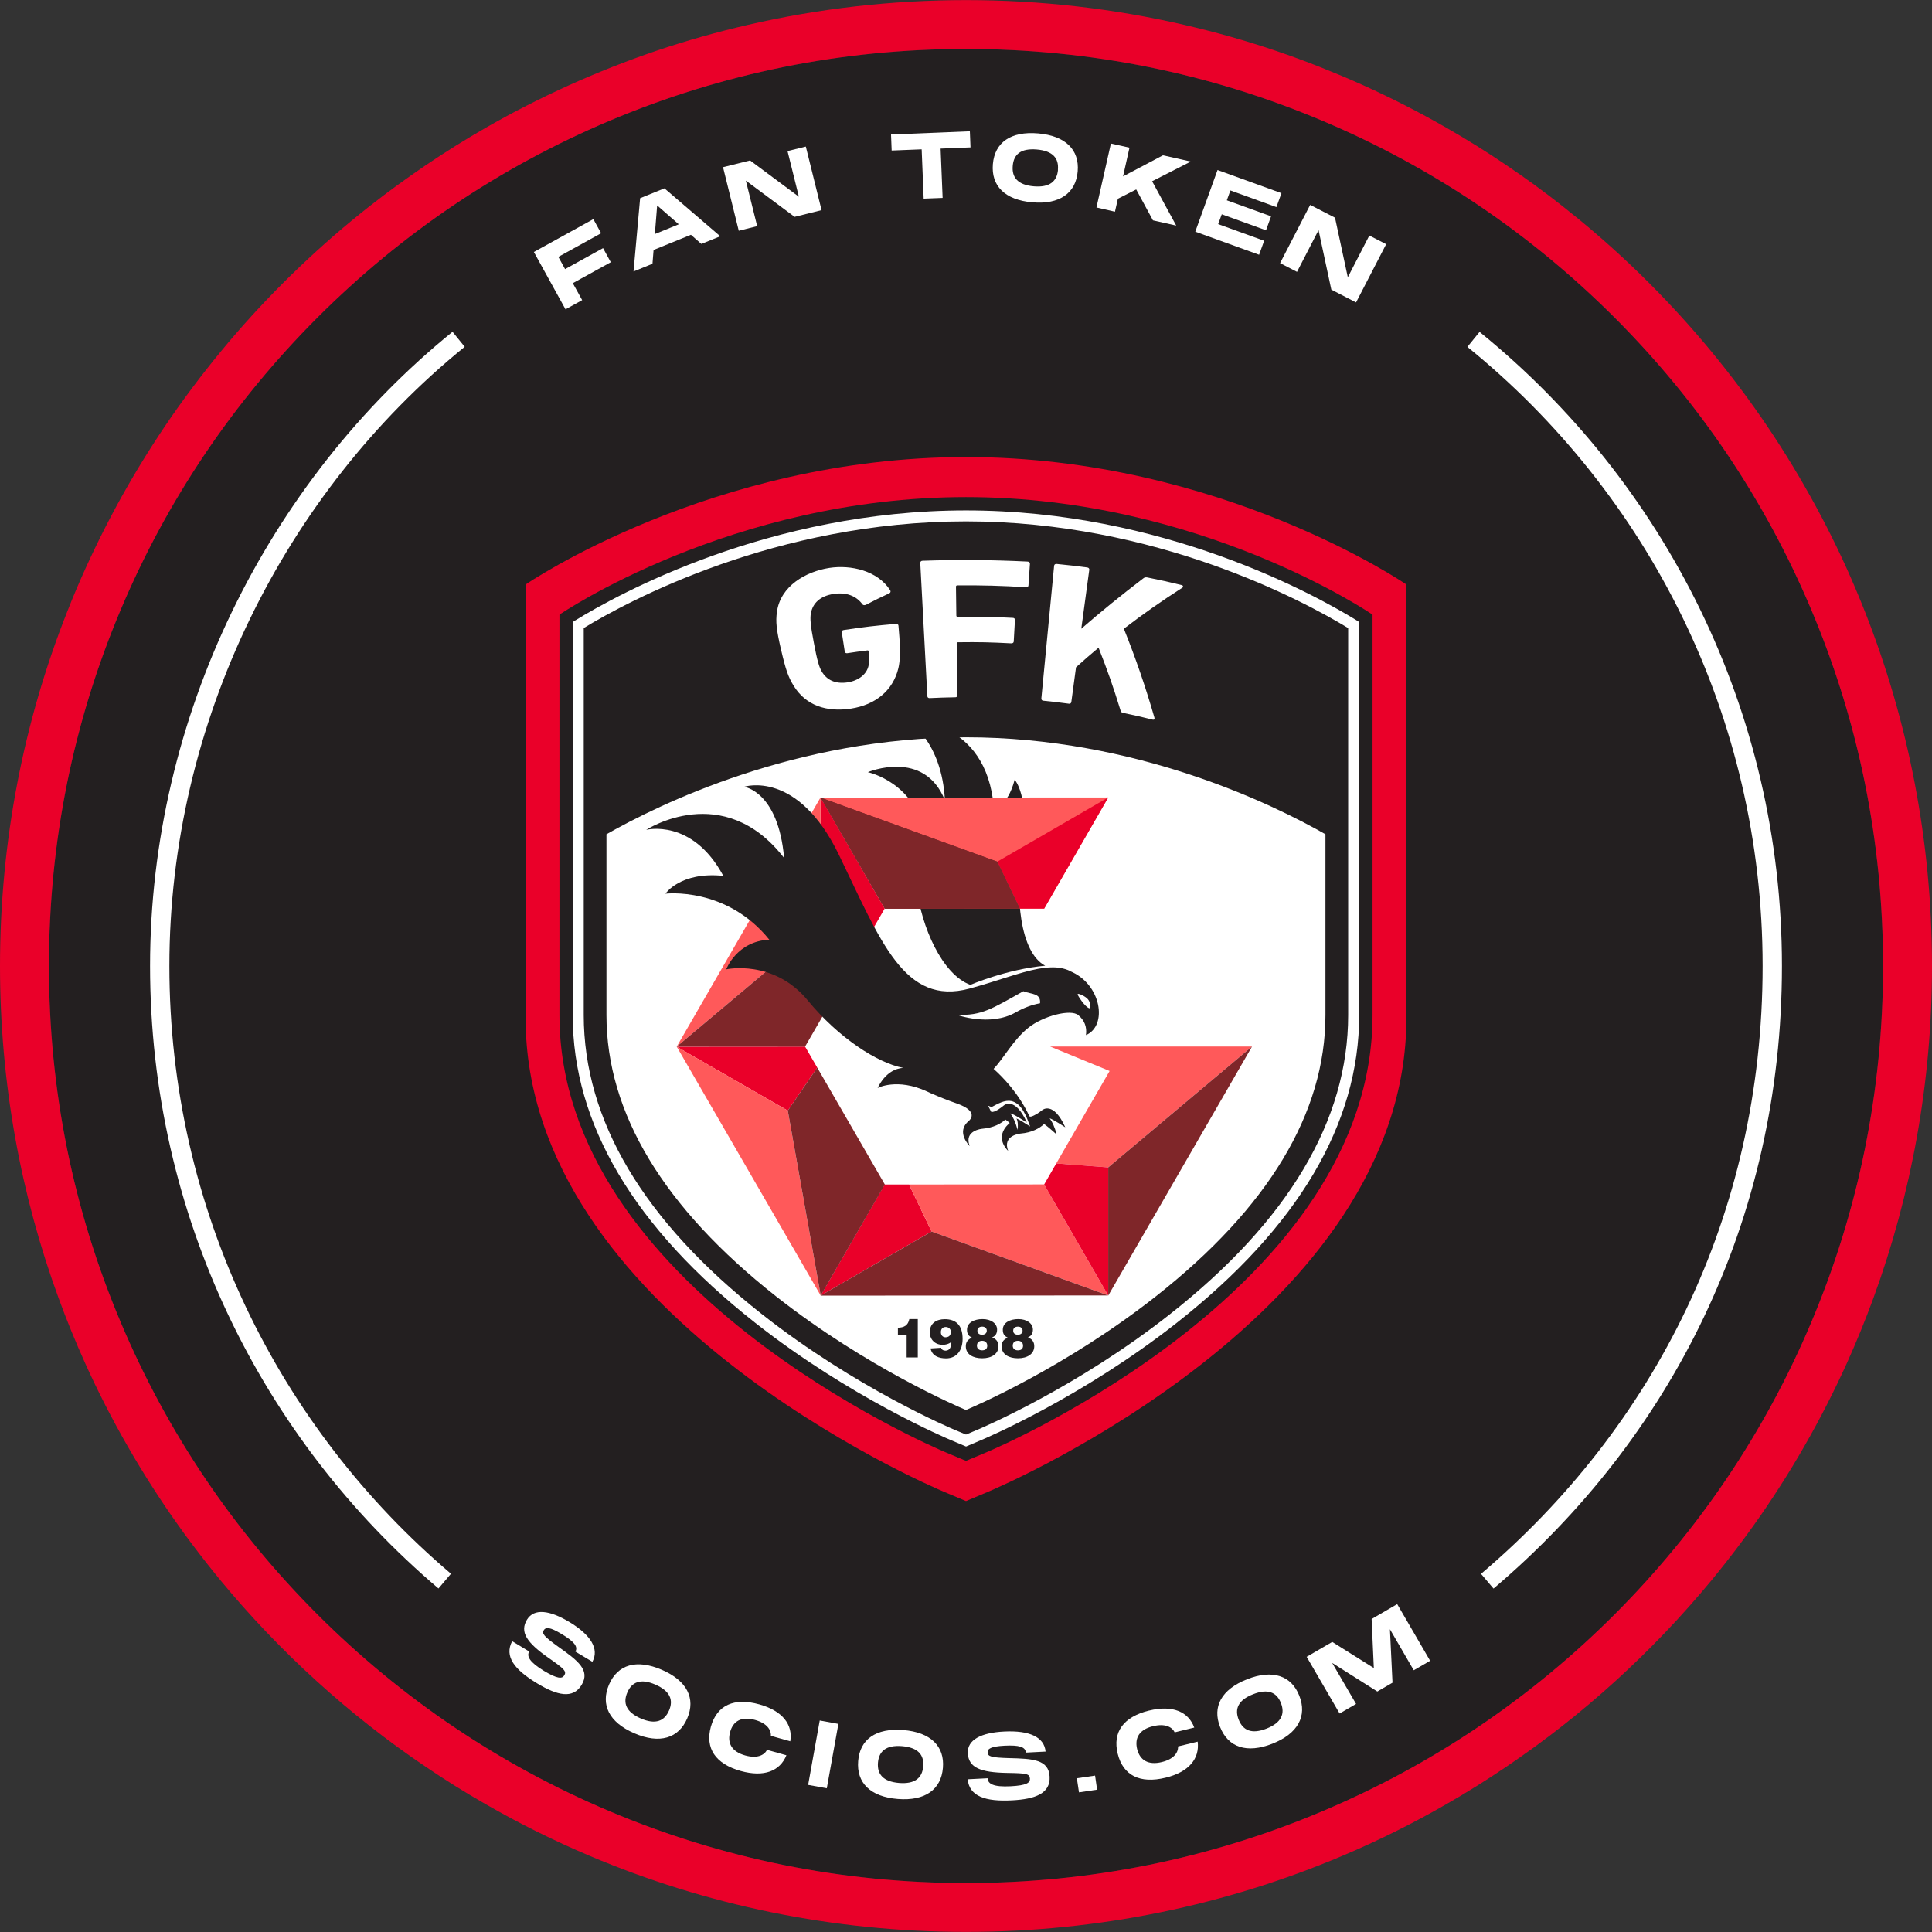 <svg xmlns="http://www.w3.org/2000/svg" width="100" height="100" viewBox="0 0 100 100" fill="none"><rect x="0" y="0" width="100" height="100" fill="#333333" stroke="none"/><g clip-path="url(#clip0_101_22077)"><path d="M93.738 31.524C91.348 25.872 87.924 20.796 83.567 16.434C79.205 12.072 74.129 8.653 68.476 6.262C62.624 3.786 56.41 2.534 50 2.534C43.591 2.534 37.376 3.786 31.524 6.262C25.872 8.653 20.795 12.076 16.433 16.434C12.072 20.796 8.652 25.872 6.262 31.524C3.786 37.377 2.533 43.591 2.533 50C2.533 56.41 3.786 62.624 6.262 68.477C8.652 74.129 12.076 79.205 16.433 83.567C20.795 87.929 25.872 91.348 31.524 93.739C37.376 96.215 43.591 97.467 50 97.467C56.41 97.467 62.624 96.215 68.476 93.739C74.129 91.348 79.205 87.924 83.567 83.567C87.929 79.205 91.348 74.129 93.738 68.477C96.214 62.624 97.467 56.41 97.467 50C97.467 43.591 96.214 37.377 93.738 31.524Z" fill="#231F20"></path><path d="M96.533 31.667C96.233 30.91 95.919 30.162 95.586 29.424C94.919 27.948 94.181 26.51 93.376 25.114C92.976 24.414 92.557 23.729 92.124 23.052C91.691 22.376 91.243 21.71 90.776 21.057C90.543 20.729 90.309 20.405 90.067 20.086C89.586 19.443 89.091 18.814 88.581 18.195C87.562 16.962 86.486 15.776 85.352 14.643C84.786 14.076 84.21 13.524 83.614 12.986C83.024 12.448 82.419 11.924 81.8 11.414C81.49 11.162 81.181 10.91 80.867 10.662C79.924 9.919 78.952 9.21 77.952 8.538C76.957 7.862 75.933 7.224 74.886 6.624C74.186 6.224 73.481 5.838 72.762 5.472C72.405 5.286 72.043 5.11 71.676 4.933C70.948 4.581 70.21 4.248 69.462 3.933C69.086 3.776 68.71 3.624 68.333 3.472C67.576 3.172 66.809 2.891 66.038 2.629C65.267 2.367 64.481 2.124 63.691 1.9C62.9 1.676 62.1 1.472 61.295 1.286C57.667 0.448 53.886 0.005 50.005 0.005C46.124 0.005 42.343 0.448 38.714 1.286C37.91 1.472 37.109 1.676 36.319 1.9C35.529 2.124 34.743 2.367 33.971 2.629C33.2 2.891 32.433 3.172 31.676 3.472C31.3 3.619 30.924 3.776 30.548 3.933C29.8 4.248 29.062 4.586 28.333 4.933C27.967 5.11 27.61 5.291 27.248 5.472C26.529 5.838 25.819 6.224 25.124 6.624C24.076 7.224 23.052 7.867 22.057 8.538C21.062 9.214 20.086 9.919 19.143 10.662C18.829 10.91 18.514 11.162 18.209 11.414C17.59 11.924 16.986 12.448 16.395 12.986C15.805 13.524 15.224 14.076 14.657 14.643C13.524 15.776 12.448 16.957 11.429 18.195C10.919 18.814 10.424 19.443 9.943 20.086C9.705 20.405 9.467 20.729 9.233 21.057C8.767 21.71 8.319 22.376 7.886 23.052C7.452 23.729 7.033 24.414 6.633 25.114C5.829 26.51 5.095 27.948 4.424 29.424C4.09 30.162 3.771 30.91 3.476 31.667C1.229 37.343 0 43.529 0 50C0 56.043 1.071 61.834 3.033 67.191C3.452 68.338 3.914 69.467 4.414 70.576C5.081 72.052 5.819 73.491 6.624 74.886C7.024 75.586 7.443 76.272 7.876 76.948C8.31 77.624 8.757 78.291 9.224 78.943C9.457 79.272 9.69 79.595 9.933 79.914C10.414 80.557 10.909 81.186 11.419 81.805C12.181 82.729 12.981 83.629 13.809 84.495C15.467 86.234 17.243 87.848 19.133 89.334C20.076 90.076 21.048 90.786 22.048 91.457C23.043 92.133 24.067 92.772 25.114 93.371C26.857 94.376 28.671 95.276 30.538 96.067C36.519 98.595 43.095 99.995 50 99.995C56.905 99.995 63.481 98.595 69.462 96.067C71.333 95.276 73.143 94.376 74.886 93.371C75.933 92.772 76.957 92.129 77.952 91.457C78.948 90.781 79.924 90.076 80.867 89.334C82.757 87.848 84.533 86.234 86.191 84.495C87.019 83.629 87.814 82.729 88.581 81.805C89.091 81.186 89.586 80.557 90.067 79.914C90.305 79.595 90.543 79.272 90.776 78.943C91.243 78.291 91.691 77.624 92.124 76.948C92.557 76.272 92.976 75.586 93.376 74.886C94.181 73.491 94.914 72.052 95.586 70.576C96.086 69.467 96.548 68.338 96.967 67.191C98.929 61.829 100 56.038 100 50C100 43.529 98.771 37.343 96.533 31.667ZM93.738 68.476C91.348 74.129 87.924 79.205 83.567 83.567C79.205 87.929 74.129 91.348 68.476 93.738C62.624 96.214 56.41 97.467 50 97.467C43.59 97.467 37.376 96.214 31.524 93.738C25.871 91.348 20.795 87.924 16.433 83.567C12.071 79.205 8.652 74.129 6.262 68.476C3.786 62.624 2.533 56.41 2.533 50C2.533 43.591 3.786 37.376 6.262 31.524C8.652 25.872 12.076 20.795 16.433 16.433C20.795 12.072 25.871 8.652 31.524 6.262C37.376 3.786 43.59 2.533 50 2.533C56.41 2.533 62.624 3.786 68.476 6.262C74.129 8.652 79.205 12.076 83.567 16.433C87.929 20.795 91.348 25.872 93.738 31.524C96.214 37.376 97.467 43.591 97.467 50C97.467 56.41 96.214 62.624 93.738 68.476Z" fill="#EA0029"></path><path d="M50 23.657C36.819 23.657 27.205 30.253 27.205 30.253V52.695C27.205 67.924 47.995 76.853 48.881 77.224L50 77.695L51.119 77.224C52.005 76.853 72.795 67.924 72.795 52.695V30.253C72.795 30.253 63.185 23.657 50.005 23.657" fill="#EA0029"></path><path d="M50 25.729C37.828 25.729 28.957 31.814 28.957 31.814V52.533C28.957 66.595 48.152 74.838 48.967 75.181L50 75.614L51.033 75.181C51.852 74.838 71.043 66.595 71.043 52.533V31.814C71.043 31.814 62.171 25.729 50 25.729Z" fill="#231F20"></path><path d="M50 74.871L49.233 74.547C49.023 74.457 43.99 72.333 39.081 68.462C32.819 63.529 29.643 58.171 29.643 52.538V32.195L29.781 32.109C31.947 30.776 39.804 26.419 50 26.419C60.195 26.419 68.052 30.776 70.219 32.109L70.352 32.195V52.538C70.352 58.171 67.181 63.529 60.919 68.462C56.009 72.329 50.976 74.462 50.766 74.547L50.005 74.871H50ZM30.214 32.509V52.538C30.214 57.99 33.314 63.2 39.433 68.019C44.285 71.843 49.243 73.938 49.452 74.024L50 74.252L50.543 74.024C50.752 73.938 55.719 71.838 60.562 68.019C66.681 63.2 69.781 57.99 69.781 52.538V32.509C67.471 31.105 59.843 26.986 49.995 26.986C40.147 26.986 32.519 31.105 30.209 32.509" fill="white"></path><path d="M68.605 52.538V43.181C65.89 41.633 58.809 38.162 50 38.162C41.19 38.162 34.109 41.633 31.39 43.181V52.538C31.39 57.61 34.343 62.505 40.162 67.095C44.886 70.814 49.705 72.857 49.909 72.943L50 72.981L50.086 72.943C50.29 72.857 55.119 70.81 59.833 67.095C65.652 62.51 68.605 57.61 68.605 52.538Z" fill="white"></path><path d="M40.424 33.619C40.186 32.586 40.143 32.186 40.214 31.667C40.4 30.329 41.705 29.586 42.924 29.395C44.052 29.224 45.419 29.538 46.071 30.543C46.109 30.6 46.105 30.667 46.038 30.705C45.538 30.938 45.295 31.057 44.809 31.31C44.728 31.338 44.667 31.319 44.638 31.276C44.324 30.848 43.809 30.638 43.138 30.743C42.438 30.852 42.062 31.233 41.971 31.748C41.924 32.01 41.947 32.348 42.124 33.267C42.295 34.181 42.395 34.519 42.529 34.748C42.786 35.195 43.233 35.414 43.871 35.319C44.424 35.233 44.871 34.91 44.962 34.429C44.995 34.248 45 34.024 44.962 33.719C44.957 33.676 44.933 33.657 44.886 33.667C44.471 33.719 44.267 33.748 43.852 33.81C43.786 33.819 43.733 33.786 43.724 33.724C43.662 33.324 43.633 33.129 43.571 32.729C43.562 32.667 43.6 32.619 43.671 32.61C44.752 32.448 45.295 32.386 46.381 32.291C46.452 32.286 46.5 32.324 46.505 32.386C46.524 32.619 46.533 32.738 46.552 32.972C46.605 33.6 46.595 34.191 46.5 34.586C46.219 35.748 45.309 36.481 44.052 36.676C42.786 36.872 41.7 36.519 41.071 35.481C40.8 35.038 40.667 34.662 40.428 33.629" fill="white"></path><path d="M47.633 29.134C47.633 29.072 47.676 29.024 47.752 29.024C49.576 28.962 51.371 28.976 53.19 29.067C53.266 29.072 53.314 29.119 53.309 29.181C53.276 29.629 53.262 29.853 53.233 30.3C53.233 30.362 53.176 30.4 53.105 30.395C51.923 30.319 50.738 30.286 49.552 30.3C49.505 30.3 49.481 30.324 49.481 30.362C49.49 30.962 49.495 31.262 49.5 31.862C49.5 31.905 49.523 31.924 49.571 31.924C50.714 31.91 51.281 31.924 52.423 31.981C52.495 31.981 52.538 32.029 52.533 32.091C52.509 32.534 52.495 32.757 52.471 33.2C52.471 33.262 52.419 33.3 52.352 33.3C51.247 33.243 50.695 33.229 49.585 33.243C49.538 33.243 49.519 33.267 49.519 33.305C49.533 34.376 49.543 34.914 49.557 35.986C49.557 36.048 49.514 36.091 49.452 36.091C48.914 36.1 48.647 36.11 48.109 36.134C48.047 36.134 48 36.096 48 36.034C47.876 33.734 47.757 31.429 47.633 29.129" fill="white"></path><path d="M54.562 29.281C54.566 29.219 54.624 29.181 54.695 29.19C55.328 29.252 55.643 29.29 56.271 29.371C56.347 29.381 56.39 29.428 56.381 29.49C56.214 30.709 56.133 31.324 55.967 32.543C57.009 31.638 58.066 30.781 59.166 29.943C59.243 29.881 59.295 29.871 59.395 29.89C60.109 30.033 60.462 30.114 61.171 30.286C61.243 30.305 61.262 30.386 61.185 30.428C60.152 31.09 59.143 31.795 58.171 32.543C58.776 34.048 59.305 35.586 59.752 37.143C59.776 37.224 59.733 37.267 59.662 37.248C59.052 37.095 58.747 37.029 58.138 36.9C58.052 36.881 58.028 36.857 58 36.776C57.595 35.471 57.367 34.819 56.862 33.524C56.386 33.924 56.152 34.124 55.695 34.538C55.595 35.257 55.547 35.614 55.452 36.333C55.443 36.395 55.395 36.433 55.333 36.424C54.8 36.352 54.533 36.324 53.995 36.267C53.933 36.262 53.895 36.214 53.9 36.152C54.119 33.857 54.343 31.567 54.562 29.271" fill="white"></path><path d="M47.505 70.262H46.928V69.119H46.476V68.724C46.786 68.715 47 68.615 47.066 68.276H47.505V70.262Z" fill="#231F20"></path><path d="M48.709 69.753C48.738 69.862 48.828 69.91 48.943 69.91C49.157 69.91 49.243 69.715 49.243 69.462C49.085 69.572 48.971 69.605 48.785 69.605C48.328 69.605 48.123 69.253 48.123 68.972C48.123 68.496 48.462 68.281 48.904 68.281C49.476 68.281 49.824 68.591 49.824 69.3C49.824 69.9 49.514 70.31 48.966 70.31C48.605 70.31 48.247 70.191 48.166 69.796L48.705 69.762L48.709 69.753ZM49.219 68.938C49.219 68.796 49.1 68.686 48.957 68.686C48.785 68.686 48.7 68.791 48.7 68.957C48.7 69.115 48.8 69.219 48.943 69.219C49.143 69.21 49.214 69.096 49.214 68.938" fill="#231F20"></path><path d="M50.052 68.829C50.052 68.453 50.433 68.276 50.857 68.276C51.3 68.276 51.609 68.505 51.609 68.819C51.609 69.01 51.538 69.148 51.352 69.224C51.562 69.305 51.681 69.448 51.681 69.681C51.681 70.076 51.328 70.305 50.838 70.305C50.381 70.305 49.99 70.115 49.99 69.681C49.99 69.448 50.109 69.329 50.304 69.238C50.152 69.157 50.052 69.067 50.052 68.829ZM51.1 69.653C51.1 69.495 50.995 69.4 50.838 69.4C50.676 69.4 50.566 69.481 50.566 69.657C50.566 69.848 50.743 69.919 50.909 69.886C51.038 69.867 51.1 69.781 51.1 69.653ZM51.076 68.876C51.076 68.743 50.971 68.667 50.838 68.667C50.695 68.667 50.586 68.738 50.59 68.881C50.59 69.024 50.705 69.086 50.833 69.086C50.962 69.086 51.076 69.019 51.076 68.876Z" fill="#231F20"></path><path d="M51.905 68.829C51.905 68.453 52.286 68.276 52.709 68.276C53.152 68.276 53.462 68.505 53.462 68.819C53.462 69.01 53.39 69.148 53.205 69.224C53.414 69.305 53.533 69.448 53.533 69.681C53.533 70.076 53.181 70.305 52.69 70.305C52.233 70.305 51.843 70.115 51.843 69.681C51.843 69.448 51.962 69.329 52.157 69.238C52.005 69.157 51.905 69.067 51.905 68.829ZM52.952 69.653C52.952 69.495 52.847 69.4 52.69 69.4C52.529 69.4 52.419 69.481 52.419 69.657C52.419 69.848 52.595 69.919 52.762 69.886C52.89 69.867 52.952 69.781 52.952 69.653ZM52.928 68.876C52.928 68.743 52.824 68.667 52.69 68.667C52.547 68.667 52.438 68.738 52.443 68.881C52.443 69.024 52.557 69.086 52.686 69.086C52.814 69.086 52.928 69.019 52.928 68.876Z" fill="#231F20"></path><path d="M48.909 41.424C47.833 38.738 44.919 39.967 44.919 39.967C44.919 39.967 47.452 40.505 47.838 43.267C46.914 42.5 46.071 43.114 46.071 43.114C46.071 43.114 47.224 43.957 47.452 45.957C47.681 47.952 48.762 50.438 50.224 50.976C50.224 50.976 52.129 50.157 54.1 49.986C52.795 49.295 52.519 46.419 52.905 43.809C53.29 41.2 52.519 40.357 52.519 40.357C52.133 41.814 51.443 41.814 51.443 41.814C51.057 37.133 46.99 37.286 46.99 37.286C46.99 37.286 48.757 38.362 48.909 41.433" fill="#231F20"></path><path d="M57.362 41.276L42.476 41.286L43.881 43.715L45.8 47.033L54.047 47.029L57.362 41.276Z" fill="#FF595A"></path><path d="M51.619 44.6L52.786 47.029H54.047L57.362 41.276L51.619 44.6Z" fill="#EA0029"></path><path d="M42.471 47.91L45.162 48.119L45.79 47.029L43.881 43.715L42.476 41.286L42.471 41.276V47.91Z" fill="#EA0029"></path><path d="M35.028 54.172L42.471 47.91V41.276L35.028 54.172Z" fill="#FF595A"></path><path d="M35.028 54.176L40.776 57.486L42.3 55.257L41.671 54.171L35.028 54.176Z" fill="#EA0029"></path><path d="M42.481 67.062L40.776 57.486L35.028 54.176L42.481 67.062Z" fill="#FF595A"></path><path d="M45.79 61.31L42.476 67.062L48.219 63.743L47.052 61.31H45.79Z" fill="#EA0029"></path><path d="M47.052 61.309L48.219 63.743L57.357 67.052L55.333 63.547L54.038 61.305L47.052 61.309Z" fill="#FF595A"></path><path d="M54.352 54.167L57.433 55.434L54.671 60.219L57.362 60.424L64.805 54.167H58.167H54.352Z" fill="#FF595A"></path><path d="M54.043 61.31L57.362 67.057V60.424L54.671 60.219L54.043 61.31Z" fill="#EA0029"></path><path d="M45.8 47.033L52.786 47.029L51.619 44.6L42.476 41.286L45.8 47.033Z" fill="#7F2629"></path><path d="M45.8 47.033L52.786 47.029L51.619 44.6L42.476 41.286L45.8 47.033Z" fill="#7F2629"></path><path d="M35.028 54.172H41.671L45.162 48.119L42.471 47.91L35.028 54.172Z" fill="#7F2629"></path><path d="M40.776 57.486L42.481 67.062L45.8 61.31L42.3 55.257L40.776 57.486Z" fill="#7F2629"></path><path d="M42.481 67.058L42.486 67.034L42.476 67.062L57.357 67.053L48.219 63.743L42.481 67.058Z" fill="#7F2629"></path><path d="M57.362 60.424V67.058L64.805 54.167L57.362 60.424Z" fill="#7F2629"></path><path d="M55.386 50.257C55.081 50.114 54.748 50.057 54.381 50.072C54.124 50.081 53.952 50.105 53.743 50.143C52.771 50.324 51.6 50.786 50.186 51.167C46.809 52.086 45.581 48.71 43.428 44.257C41.281 39.805 38.514 40.724 38.514 40.724C38.514 40.724 40.281 40.953 40.586 44.41C37.438 40.343 33.447 42.953 33.447 42.953C33.447 42.953 35.828 42.338 37.438 45.334C35.209 45.105 34.443 46.257 34.443 46.257C34.443 46.257 37.59 45.872 39.819 48.638C38.129 48.715 37.59 50.172 37.59 50.172C37.59 50.172 40.047 49.633 41.814 51.786C43.395 53.71 45.409 55.019 46.748 55.272C46.371 55.3 45.828 55.5 45.424 56.315C45.424 56.315 46.428 55.776 47.986 56.495C48.062 56.529 48.124 56.557 48.148 56.572C48.657 56.795 49.095 56.967 49.547 57.124C50.676 57.529 50.214 57.967 50.124 58.038C49.462 58.605 50.19 59.319 50.19 59.319C49.876 58.505 50.838 58.424 50.838 58.424C51.443 58.372 51.819 58.148 52.038 57.948C52.095 57.986 52.19 58.062 52.262 58.124C52.148 58.233 52.114 58.262 52.076 58.31C51.524 58.986 52.181 59.567 52.181 59.567C51.867 58.753 52.828 58.672 52.828 58.672C53.119 58.648 53.357 58.581 53.552 58.495C53.771 58.4 53.928 58.286 54.043 58.176C54.262 58.329 54.695 58.724 54.695 58.724C54.586 58.315 54.457 58.053 54.328 57.881C54.519 57.943 55.138 58.348 55.138 58.348C54.524 56.976 53.952 57.453 53.952 57.453C53.862 57.524 53.752 57.605 53.681 57.648C53.562 57.715 53.476 57.762 53.395 57.786C53.309 57.815 53.281 57.776 53.281 57.776C52.728 56.591 51.905 55.748 51.428 55.324C51.952 54.776 52.443 53.824 53.228 53.195C53.981 52.591 55.424 52.205 55.819 52.548C56.114 52.8 56.271 53.133 56.209 53.576C57.347 53.095 57.009 50.919 55.376 50.262M52.333 56.986C52.909 57.11 53.138 57.829 53.319 58.305C53.086 58.167 52.852 57.995 52.614 57.891C52.705 58.067 52.686 58.324 52.671 58.486C52.671 58.476 52.671 58.467 52.662 58.453C52.552 58.053 52.424 57.795 52.295 57.633C52.395 57.61 53.152 58.105 53.152 58.105C52.538 56.733 51.967 57.21 51.967 57.21C51.828 57.324 51.562 57.529 51.376 57.553C51.314 57.557 51.295 57.538 51.295 57.538C51.248 57.434 51.195 57.334 51.143 57.233C51.205 57.257 51.262 57.276 51.324 57.3C51.648 57.129 52.009 56.919 52.338 56.991M53.828 51.929C53.414 52.005 52.99 52.162 52.581 52.395C51.243 53.162 49.524 52.524 49.524 52.524C50.814 52.581 51.347 52.21 52.967 51.305C53.409 51.476 53.876 51.395 53.833 51.929M56.424 52.181C56.381 52.219 56.238 52.119 56.105 51.962C55.971 51.805 55.743 51.486 55.786 51.448C55.828 51.41 56.176 51.562 56.309 51.719C56.443 51.876 56.462 52.148 56.424 52.181Z" fill="#231F20"></path><path d="M30.709 11.338L31.114 12.072L28.9 13.296L29.248 13.929L31.214 12.843L31.614 13.572L29.648 14.657L30.133 15.534L29.271 16.01L27.633 13.043L30.709 11.343V11.338Z" fill="white"></path><path d="M36.3 12.624L35.762 12.152L33.829 12.938L33.772 13.652L32.791 14.052L33.133 10.257L34.391 9.748L37.281 12.229L36.305 12.624H36.3ZM33.895 12.114L35.133 11.61L34.014 10.633L33.895 12.114Z" fill="white"></path><path d="M41.348 10.176L40.762 7.819L41.709 7.586L42.524 10.876L41.129 11.224L38.605 9.348L39.191 11.705L38.238 11.943L37.424 8.653L38.824 8.305L41.348 10.181V10.176Z" fill="white"></path><path d="M46.119 6.962L50.2 6.795L50.233 7.629L48.686 7.691L48.79 10.243L47.809 10.281L47.705 7.729L46.152 7.791L46.119 6.957V6.962Z" fill="white"></path><path d="M51.391 8.495C51.486 7.376 52.314 6.781 53.738 6.905C55.157 7.029 55.876 7.757 55.781 8.871C55.686 9.991 54.852 10.595 53.433 10.472C52.01 10.348 51.295 9.619 51.391 8.495ZM54.757 8.786C54.81 8.2 54.505 7.81 53.667 7.738C52.833 7.667 52.467 7.99 52.419 8.586C52.367 9.181 52.676 9.571 53.505 9.643C54.338 9.714 54.71 9.381 54.762 8.79L54.757 8.786Z" fill="white"></path><path d="M61.624 8.367L59.633 9.381L60.881 11.676L59.676 11.405L58.81 9.805L57.862 10.286L57.71 10.957L56.752 10.738L57.5 7.429L58.462 7.643L58.129 9.129L60.195 8.038L61.633 8.362L61.624 8.367Z" fill="white"></path><path d="M66.329 9.996L66.067 10.719L63.686 9.857L63.5 10.367L65.79 11.195L65.529 11.919L63.238 11.091L63.052 11.6L65.433 12.462L65.171 13.186L61.867 11.991L63.019 8.8L66.324 9.996H66.329Z" fill="white"></path><path d="M69.762 14.353L70.876 12.191L71.748 12.638L70.19 15.653L68.909 14.991L68.248 11.91L67.133 14.072L66.257 13.619L67.814 10.605L69.1 11.267L69.762 14.348V14.353Z" fill="white"></path><path d="M27.395 85.476C27.248 85.719 27.395 86.024 28.157 86.486C28.857 86.905 29.095 86.9 29.205 86.719C29.333 86.51 29.224 86.391 28.395 85.814C27.267 85.024 26.89 84.476 27.276 83.834C27.643 83.229 28.462 83.348 29.467 83.953C30.586 84.624 31.024 85.353 30.662 86.014L29.781 85.486C29.933 85.229 29.714 84.962 29.062 84.572C28.443 84.2 28.243 84.219 28.148 84.376C28.038 84.557 28.148 84.695 28.895 85.234C29.914 85.957 30.562 86.448 30.105 87.21C29.657 87.953 28.838 87.757 27.805 87.133C26.629 86.424 26.09 85.738 26.51 84.948L27.39 85.481L27.395 85.476Z" fill="white"></path><path d="M31.524 87.191C31.971 86.158 32.943 85.862 34.257 86.429C35.567 86.996 36.014 87.915 35.571 88.943C35.124 89.977 34.143 90.281 32.833 89.715C31.519 89.148 31.076 88.229 31.524 87.191ZM34.629 88.538C34.862 87.996 34.695 87.534 33.924 87.196C33.157 86.862 32.705 87.058 32.471 87.6C32.233 88.148 32.405 88.615 33.167 88.948C33.933 89.281 34.395 89.081 34.629 88.534V88.538Z" fill="white"></path><path d="M39.305 88.219C40.51 88.558 41.043 89.262 40.905 90.129L39.9 89.848C39.919 89.529 39.686 89.191 39.081 89.024C38.381 88.829 37.948 89.077 37.791 89.648C37.629 90.224 37.876 90.667 38.572 90.862C39.176 91.029 39.553 90.862 39.7 90.572L40.705 90.853C40.371 91.672 39.548 92 38.343 91.667C37.033 91.3 36.486 90.491 36.795 89.372C37.11 88.257 37.995 87.853 39.305 88.219Z" fill="white"></path><path d="M43.395 89.229L42.795 92.562L41.829 92.386L42.429 89.053L43.395 89.229Z" fill="white"></path><path d="M44.419 91.148C44.51 90.029 45.333 89.434 46.757 89.548C48.176 89.662 48.9 90.391 48.805 91.505C48.714 92.624 47.886 93.229 46.467 93.115C45.043 93.001 44.324 92.272 44.419 91.148ZM47.786 91.424C47.833 90.839 47.529 90.453 46.691 90.381C45.857 90.315 45.495 90.643 45.443 91.234C45.395 91.829 45.705 92.215 46.533 92.286C47.367 92.353 47.738 92.019 47.786 91.424Z" fill="white"></path><path d="M51.119 92.048C51.133 92.334 51.424 92.505 52.314 92.457C53.129 92.415 53.324 92.277 53.309 92.062C53.295 91.815 53.143 91.781 52.133 91.767C50.757 91.743 50.133 91.5 50.095 90.748C50.057 90.043 50.805 89.681 51.976 89.624C53.281 89.558 54.052 89.91 54.119 90.662L53.095 90.715C53.081 90.415 52.748 90.319 51.986 90.358C51.267 90.396 51.109 90.524 51.119 90.705C51.129 90.915 51.295 90.972 52.219 91C53.467 91.029 54.281 91.072 54.328 91.962C54.371 92.829 53.586 93.124 52.381 93.186C51.01 93.257 50.176 92.986 50.086 92.096L51.114 92.043L51.119 92.048Z" fill="white"></path><path d="M55.743 92.043L56.681 91.905L56.786 92.633L55.848 92.772L55.738 92.043H55.743Z" fill="white"></path><path d="M59.481 88.538C60.695 88.243 61.51 88.595 61.814 89.419L60.8 89.667C60.662 89.376 60.291 89.2 59.681 89.348C58.976 89.519 58.719 89.948 58.857 90.529C59 91.11 59.433 91.376 60.133 91.205C60.743 91.057 60.991 90.724 60.976 90.395L61.991 90.148C62.1 91.024 61.543 91.719 60.329 92.014C59.005 92.338 58.129 91.9 57.852 90.772C57.576 89.648 58.153 88.862 59.476 88.538H59.481Z" fill="white"></path><path d="M63.152 89.391C62.738 88.343 63.219 87.443 64.548 86.919C65.871 86.395 66.843 86.729 67.252 87.772C67.667 88.819 67.186 89.729 65.862 90.253C64.533 90.776 63.567 90.443 63.152 89.391ZM66.3 88.148C66.086 87.6 65.638 87.386 64.857 87.695C64.081 88 63.895 88.457 64.114 89.01C64.333 89.567 64.786 89.776 65.557 89.472C66.333 89.167 66.519 88.7 66.3 88.148Z" fill="white"></path><path d="M69.338 88.691L67.633 85.757L68.957 84.986L71.109 86.338L70.995 83.8L72.319 83.029L74.024 85.962L73.176 86.453L71.943 84.329L72.076 87.096L71.29 87.553L68.952 86.072L70.19 88.195L69.338 88.691Z" fill="white"></path><path d="M23.019 81.838C13.995 74.181 8.267 62.757 8.267 50C8.267 37.243 14.3 25.214 23.738 17.562" stroke="white" stroke-miterlimit="10"></path><path d="M76.267 17.567C85.705 25.219 91.733 36.905 91.733 50C91.733 63.096 86.005 74.186 76.981 81.843" stroke="white" stroke-miterlimit="10"></path></g><defs><clipPath id="clip0_101_22077"><rect width="100" height="100" fill="white"></rect></clipPath></defs></svg>